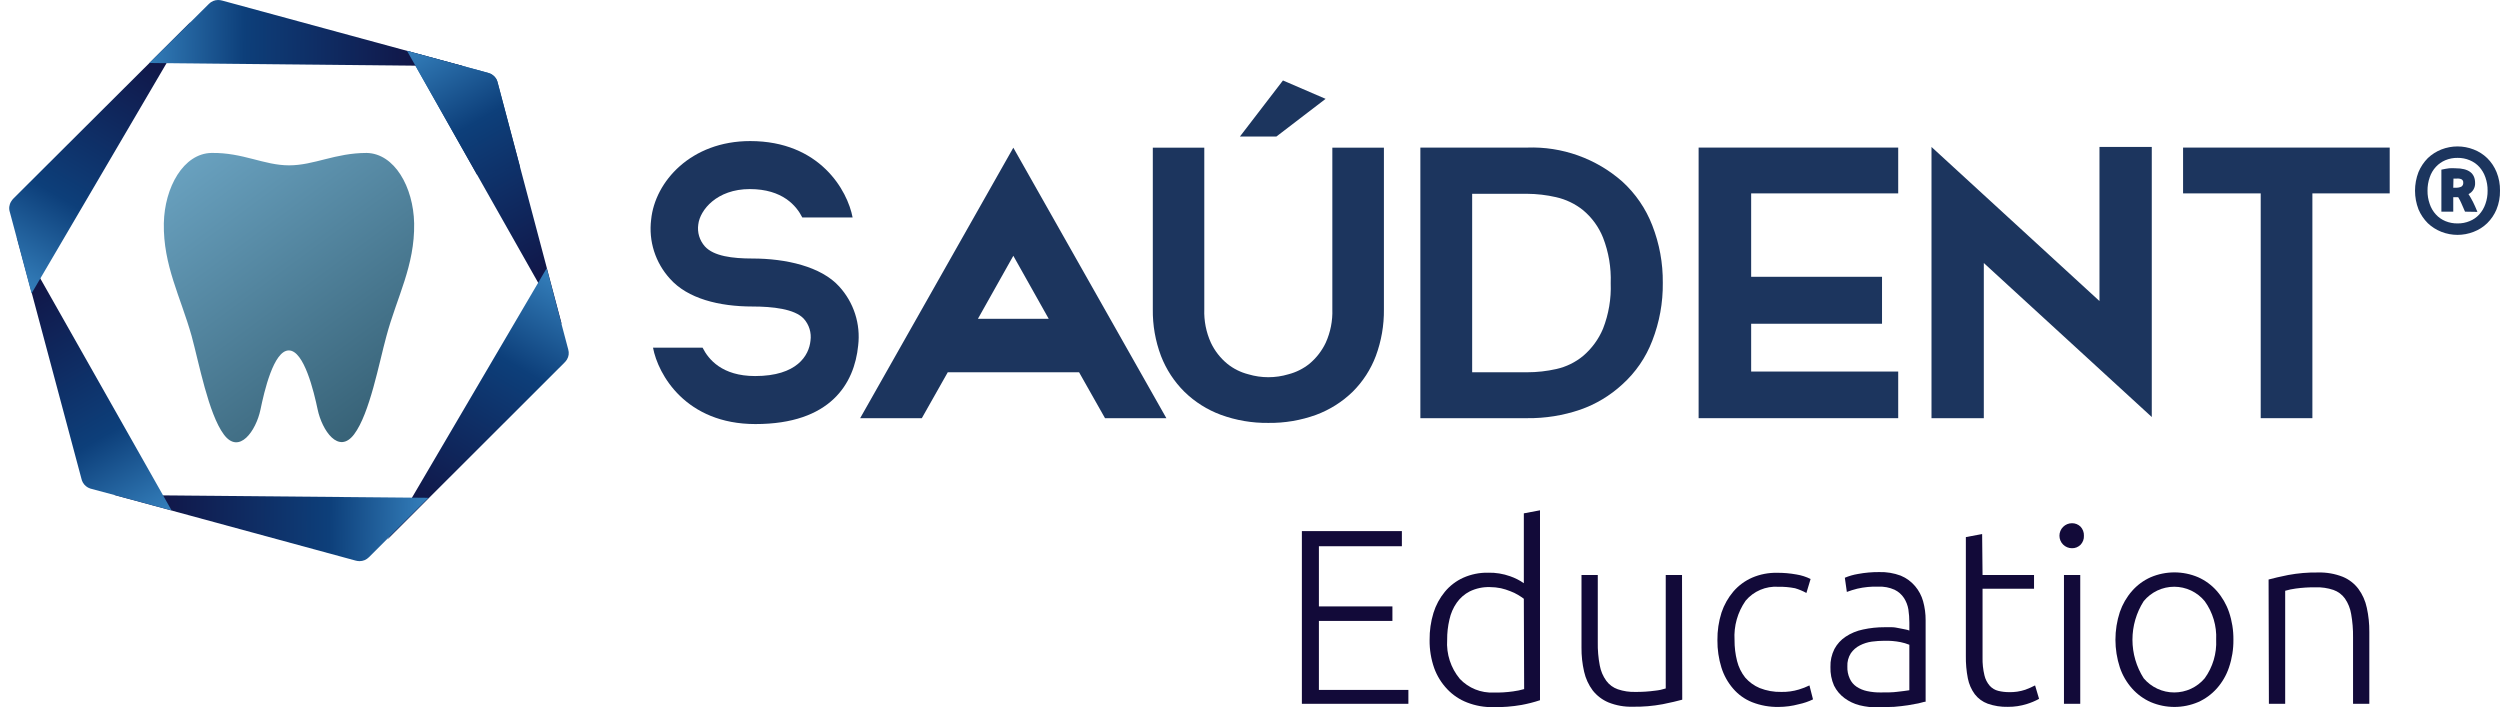 <svg width="152" height="43" viewBox="0 0 152 43" fill="none" xmlns="http://www.w3.org/2000/svg">
<g clip-path="url(#clip0_230_1575)">
<path d="M79.154 42.791V32.291H85.234V33.211H80.189V36.87H84.659V37.752H80.189V41.947H85.63V42.791H79.154Z" fill="#120A39"/>
<path d="M93.632 42.573C93.265 42.695 92.889 42.791 92.508 42.861C91.937 42.96 91.357 43.005 90.778 42.995C90.241 43.004 89.707 42.908 89.206 42.714C88.746 42.538 88.332 42.26 87.993 41.903C87.644 41.536 87.374 41.102 87.201 40.626C87.007 40.074 86.912 39.492 86.92 38.907C86.914 38.349 86.993 37.794 87.156 37.26C87.301 36.793 87.535 36.359 87.846 35.982C88.148 35.616 88.531 35.323 88.964 35.127C89.44 34.915 89.957 34.81 90.477 34.82C90.934 34.809 91.389 34.883 91.819 35.037C92.114 35.139 92.393 35.281 92.649 35.459V31.212L93.632 31.026V42.573ZM92.649 36.404C92.538 36.321 92.423 36.245 92.304 36.174C92.152 36.082 91.992 36.005 91.825 35.944C91.641 35.869 91.451 35.81 91.257 35.765C91.036 35.719 90.811 35.696 90.586 35.695C90.162 35.682 89.742 35.772 89.36 35.957C89.044 36.119 88.772 36.356 88.568 36.647C88.355 36.953 88.205 37.298 88.127 37.662C88.031 38.068 87.983 38.484 87.987 38.901C87.93 39.763 88.207 40.614 88.759 41.277C89.023 41.555 89.343 41.773 89.697 41.916C90.052 42.059 90.434 42.124 90.816 42.107C91.209 42.115 91.602 42.092 91.991 42.037C92.22 42.008 92.447 41.961 92.668 41.897L92.649 36.404Z" fill="#120A39"/>
<path d="M102.28 42.541C101.986 42.624 101.59 42.714 101.092 42.816C100.492 42.928 99.882 42.979 99.272 42.969C98.767 42.984 98.265 42.895 97.796 42.708C97.42 42.55 97.091 42.3 96.838 41.98C96.586 41.642 96.408 41.254 96.315 40.843C96.203 40.359 96.15 39.864 96.155 39.367V34.961H97.145V39.048C97.136 39.521 97.177 39.995 97.266 40.459C97.327 40.796 97.462 41.115 97.662 41.392C97.838 41.632 98.084 41.812 98.365 41.909C98.706 42.025 99.065 42.079 99.425 42.069C99.831 42.073 100.236 42.047 100.639 41.992C100.856 41.971 101.07 41.926 101.277 41.858V34.961H102.267L102.28 42.541Z" fill="#120A39"/>
<path d="M108.143 42.982C107.593 42.992 107.046 42.895 106.533 42.695C106.084 42.517 105.685 42.232 105.371 41.864C105.05 41.492 104.809 41.057 104.662 40.587C104.496 40.05 104.414 39.489 104.419 38.927C104.412 38.355 104.496 37.786 104.669 37.241C104.826 36.773 105.071 36.339 105.39 35.963C105.703 35.6 106.094 35.312 106.533 35.12C107.007 34.917 107.519 34.817 108.034 34.826C108.435 34.823 108.835 34.857 109.229 34.929C109.526 34.977 109.815 35.069 110.084 35.203L109.829 36.053C109.61 35.932 109.379 35.836 109.139 35.765C108.803 35.699 108.46 35.669 108.117 35.676C107.744 35.652 107.371 35.715 107.027 35.862C106.683 36.008 106.378 36.233 106.137 36.519C105.647 37.217 105.408 38.062 105.46 38.914C105.457 39.344 105.508 39.774 105.614 40.191C105.705 40.556 105.873 40.898 106.106 41.194C106.347 41.471 106.648 41.69 106.987 41.833C107.405 41.998 107.853 42.079 108.303 42.069C108.666 42.077 109.028 42.027 109.375 41.922C109.595 41.857 109.808 41.773 110.014 41.673L110.231 42.522C109.957 42.655 109.667 42.754 109.369 42.816C108.969 42.924 108.557 42.98 108.143 42.982Z" fill="#120A39"/>
<path d="M114.249 34.782C114.697 34.769 115.144 34.842 115.564 34.999C115.902 35.139 116.202 35.358 116.439 35.638C116.665 35.906 116.831 36.219 116.925 36.557C117.029 36.934 117.081 37.323 117.078 37.713V42.663C116.976 42.663 116.829 42.727 116.637 42.765L115.998 42.88C115.747 42.918 115.466 42.95 115.155 42.976C114.849 42.976 114.517 43.014 114.21 43.014C113.823 43.017 113.437 42.972 113.061 42.88C112.731 42.796 112.421 42.648 112.147 42.446C111.877 42.247 111.658 41.986 111.509 41.686C111.353 41.33 111.279 40.944 111.291 40.555C111.279 40.175 111.362 39.797 111.534 39.457C111.697 39.155 111.931 38.898 112.218 38.709C112.536 38.499 112.891 38.352 113.265 38.275C113.699 38.18 114.143 38.133 114.587 38.135C114.728 38.135 114.874 38.135 115.034 38.135C115.194 38.135 115.341 38.173 115.488 38.199L115.871 38.275C115.945 38.287 116.018 38.309 116.088 38.339V37.854C116.088 37.587 116.069 37.32 116.03 37.055C115.989 36.807 115.898 36.571 115.762 36.359C115.62 36.142 115.421 35.968 115.187 35.855C114.879 35.717 114.542 35.653 114.204 35.669C113.775 35.654 113.345 35.695 112.926 35.791C112.71 35.845 112.497 35.911 112.288 35.989L112.166 35.127C112.423 35.019 112.691 34.942 112.965 34.897C113.388 34.818 113.818 34.78 114.249 34.782ZM114.344 42.101C114.728 42.101 115.066 42.101 115.353 42.062C115.641 42.024 115.883 42.005 116.088 41.967V39.201C115.916 39.132 115.739 39.079 115.558 39.042C115.232 38.978 114.9 38.95 114.568 38.959C114.314 38.96 114.06 38.977 113.808 39.01C113.554 39.045 113.308 39.123 113.08 39.24C112.859 39.351 112.671 39.516 112.53 39.719C112.378 39.958 112.305 40.24 112.32 40.523C112.309 40.778 112.36 41.032 112.467 41.264C112.556 41.461 112.697 41.629 112.875 41.75C113.069 41.879 113.286 41.97 113.514 42.018C113.791 42.078 114.074 42.106 114.357 42.101H114.344Z" fill="#120A39"/>
<path d="M120.539 34.961H123.669V35.797H120.539V39.974C120.53 40.34 120.569 40.705 120.654 41.06C120.708 41.296 120.82 41.516 120.98 41.699C121.118 41.85 121.298 41.957 121.497 42.005C121.706 42.056 121.921 42.082 122.136 42.082C122.476 42.093 122.816 42.043 123.139 41.935C123.342 41.861 123.541 41.773 123.733 41.673L123.975 42.49C123.74 42.62 123.491 42.724 123.235 42.803C122.861 42.921 122.471 42.979 122.079 42.976C121.662 42.987 121.246 42.922 120.852 42.784C120.542 42.67 120.269 42.471 120.067 42.209C119.857 41.923 119.713 41.593 119.645 41.245C119.557 40.795 119.517 40.337 119.524 39.878V32.655L120.514 32.47L120.539 34.961Z" fill="#120A39"/>
<path d="M126.702 32.572C126.708 32.674 126.692 32.776 126.655 32.872C126.619 32.968 126.563 33.054 126.492 33.128C126.423 33.194 126.342 33.246 126.254 33.282C126.165 33.317 126.07 33.334 125.974 33.332C125.773 33.332 125.58 33.252 125.437 33.109C125.294 32.967 125.214 32.773 125.214 32.572C125.214 32.37 125.294 32.177 125.437 32.035C125.58 31.892 125.773 31.812 125.974 31.812C126.07 31.81 126.165 31.827 126.254 31.862C126.342 31.897 126.423 31.95 126.492 32.016C126.563 32.09 126.618 32.177 126.654 32.273C126.69 32.368 126.707 32.47 126.702 32.572ZM126.479 42.791H125.489V34.961H126.479V42.791Z" fill="#120A39"/>
<path d="M135.791 38.895C135.798 39.468 135.707 40.038 135.522 40.581C135.364 41.052 135.112 41.486 134.782 41.858C134.466 42.213 134.078 42.496 133.645 42.688C133.189 42.882 132.7 42.982 132.205 42.982C131.71 42.982 131.22 42.882 130.764 42.688C130.331 42.496 129.943 42.213 129.628 41.858C129.297 41.486 129.045 41.052 128.887 40.581C128.529 39.485 128.529 38.304 128.887 37.209C129.049 36.739 129.3 36.305 129.628 35.931C129.941 35.573 130.329 35.288 130.764 35.095C131.22 34.901 131.71 34.801 132.205 34.801C132.7 34.801 133.189 34.901 133.645 35.095C134.08 35.288 134.468 35.573 134.782 35.931C135.109 36.305 135.361 36.739 135.522 37.209C135.707 37.751 135.798 38.322 135.791 38.895ZM134.743 38.895C134.783 38.057 134.538 37.231 134.047 36.551C133.822 36.277 133.539 36.056 133.218 35.904C132.897 35.753 132.547 35.674 132.192 35.674C131.837 35.674 131.487 35.753 131.166 35.904C130.845 36.056 130.562 36.277 130.336 36.551C129.89 37.251 129.653 38.064 129.653 38.895C129.653 39.725 129.89 40.538 130.336 41.239C130.564 41.509 130.848 41.726 131.169 41.875C131.489 42.024 131.838 42.101 132.192 42.101C132.545 42.101 132.894 42.024 133.215 41.875C133.535 41.726 133.819 41.509 134.047 41.239C134.538 40.559 134.783 39.732 134.743 38.895Z" fill="#120A39"/>
<path d="M137.93 35.235C138.224 35.152 138.62 35.063 139.118 34.961C139.718 34.849 140.328 34.798 140.938 34.807C141.451 34.793 141.961 34.882 142.439 35.069C142.816 35.225 143.145 35.478 143.391 35.804C143.642 36.146 143.816 36.538 143.902 36.953C144.008 37.435 144.06 37.928 144.055 38.422V42.791H143.065V38.741C143.072 38.268 143.033 37.796 142.95 37.33C142.895 36.993 142.766 36.673 142.573 36.391C142.399 36.148 142.154 35.965 141.871 35.867C141.521 35.75 141.154 35.696 140.785 35.708C140.381 35.704 139.978 35.729 139.578 35.784C139.362 35.812 139.148 35.857 138.939 35.919V42.791H137.949L137.93 35.235Z" fill="#120A39"/>
<path d="M17.561 21.306C18.487 21.306 19.087 23.822 19.311 24.889C19.579 26.166 20.588 27.661 21.533 26.402C22.479 25.144 23.047 22.059 23.494 20.437C24.133 18.049 25.225 16.158 25.18 13.578C25.136 11.375 23.986 9.331 22.293 9.299C20.377 9.299 19.1 10.053 17.574 10.053C16.047 10.053 14.764 9.267 12.854 9.299C11.162 9.331 10.005 11.375 9.961 13.578C9.916 16.133 10.983 18.049 11.653 20.437C12.1 22.072 12.675 25.157 13.608 26.415C14.54 27.673 15.568 26.185 15.836 24.908C16.06 23.822 16.635 21.306 17.561 21.306Z" fill="url(#paint0_linear_230_1575)"/>
<path d="M24.746 3.091L29.683 4.432C29.889 4.486 30.066 4.619 30.175 4.803C30.216 4.879 30.246 4.961 30.264 5.045L34.16 19.735L24.746 3.091Z" fill="url(#paint1_linear_230_1575)"/>
<path d="M33.24 16.305L34.549 21.248C34.579 21.349 34.588 21.455 34.575 21.56C34.562 21.664 34.527 21.765 34.473 21.855C34.427 21.93 34.371 21.999 34.307 22.059L23.558 32.795L33.24 16.305Z" fill="url(#paint2_linear_230_1575)"/>
<path d="M26.049 30.266L22.428 33.881C22.354 33.956 22.267 34.015 22.17 34.056C22.074 34.096 21.97 34.117 21.866 34.117C21.777 34.117 21.689 34.104 21.604 34.079L6.953 30.094L26.049 30.266Z" fill="url(#paint3_linear_230_1575)"/>
<path d="M10.433 31.033L5.49 29.704C5.298 29.642 5.136 29.51 5.037 29.334C4.995 29.258 4.965 29.176 4.947 29.091L1.019 14.402L10.433 31.033Z" fill="url(#paint4_linear_230_1575)"/>
<path d="M1.92 17.838L0.598 12.895C0.563 12.789 0.552 12.677 0.565 12.567C0.579 12.457 0.616 12.35 0.675 12.256C0.718 12.181 0.772 12.112 0.834 12.052L11.602 1.322L1.92 17.838Z" fill="url(#paint5_linear_230_1575)"/>
<path d="M9.079 3.832L12.701 0.236C12.847 0.087 13.047 0.002 13.256 0C13.345 0.001 13.433 0.014 13.518 0.038L28.175 4.024L9.079 3.832Z" fill="url(#paint6_linear_230_1575)"/>
<path d="M28.999 10.615L24.746 3.091L29.683 4.432C29.889 4.486 30.066 4.619 30.175 4.803C30.216 4.879 30.246 4.961 30.264 5.045L31.618 10.155" fill="url(#paint7_linear_230_1575)"/>
<path d="M92.847 25.425H86.358V8.973H92.847C94.968 8.896 97.039 9.634 98.633 11.036C99.441 11.772 100.067 12.686 100.46 13.706C100.894 14.819 101.111 16.005 101.098 17.199C101.112 18.4 100.895 19.593 100.46 20.712C100.071 21.732 99.445 22.645 98.633 23.375C97.895 24.055 97.026 24.577 96.079 24.908C95.038 25.263 93.946 25.438 92.847 25.425ZM89.507 22.634H92.853C93.451 22.634 94.046 22.568 94.629 22.436C95.227 22.302 95.785 22.029 96.257 21.638C96.783 21.188 97.197 20.622 97.464 19.984C97.808 19.104 97.967 18.163 97.931 17.218C97.966 16.272 97.807 15.329 97.464 14.447C97.203 13.796 96.784 13.221 96.245 12.773C95.766 12.391 95.207 12.123 94.609 11.988C94.033 11.855 93.444 11.787 92.853 11.783H89.507V22.634Z" fill="#1C355E"/>
<path d="M106.47 11.758V16.829H114.427V19.684H106.47V22.59H115.411V25.425H103.276V8.973H115.411V11.758H106.47Z" fill="#1C355E"/>
<path d="M145.294 11.758H140.593V25.425H137.451V11.758H132.731V8.973H145.294V11.758Z" fill="#1C355E"/>
<path d="M67.185 25.425H70.915L61.61 8.98L52.298 25.425H56.047L57.624 22.634H65.608L67.185 25.425ZM59.457 19.384L61.61 15.552L63.762 19.384H59.457Z" fill="#1C355E"/>
<path d="M130.828 8.935H127.648V18.304L117.435 8.935V25.425H120.616V15.992L130.828 25.355V8.935Z" fill="#1C355E"/>
<path d="M77.11 25.713C76.128 25.725 75.152 25.558 74.23 25.221C73.401 24.915 72.646 24.438 72.014 23.822C71.391 23.205 70.906 22.462 70.589 21.644C70.247 20.737 70.078 19.773 70.091 18.802V8.98H73.221V18.802C73.196 19.503 73.333 20.201 73.623 20.84C73.857 21.334 74.197 21.77 74.619 22.117C74.994 22.42 75.43 22.637 75.897 22.756C76.692 22.994 77.541 22.994 78.336 22.756C78.802 22.636 79.238 22.418 79.614 22.117C80.032 21.768 80.37 21.332 80.604 20.84C80.893 20.201 81.031 19.503 81.006 18.802V8.98H84.142V18.802C84.154 19.772 83.987 20.735 83.65 21.644C83.341 22.463 82.86 23.206 82.239 23.822C81.605 24.437 80.85 24.913 80.022 25.221C79.09 25.56 78.103 25.727 77.11 25.713ZM78.004 4.892L80.597 6.01L77.602 8.303H75.386L78.004 4.892Z" fill="#1C355E"/>
<path d="M45.758 18.636C46.952 18.636 48.313 18.777 48.868 19.377C49.031 19.557 49.151 19.77 49.222 20.002C49.292 20.234 49.311 20.479 49.277 20.718C49.188 21.606 48.466 22.864 45.911 22.864C43.893 22.864 43.069 21.842 42.718 21.14H39.703C40.01 22.768 41.69 25.783 45.93 25.783C50.497 25.783 51.947 23.324 52.177 21.006C52.254 20.36 52.19 19.704 51.991 19.085C51.791 18.465 51.46 17.896 51.021 17.416C49.922 16.203 47.783 15.718 45.745 15.718C44.544 15.718 43.395 15.577 42.858 14.983C42.697 14.803 42.577 14.589 42.507 14.357C42.438 14.126 42.42 13.881 42.456 13.642C42.558 12.773 43.58 11.496 45.586 11.496C47.591 11.496 48.428 12.524 48.779 13.22H51.838C51.532 11.592 49.852 8.577 45.611 8.577C42.009 8.577 39.818 11.043 39.589 13.354C39.509 14 39.57 14.655 39.767 15.274C39.965 15.894 40.294 16.463 40.732 16.944C41.805 18.157 43.721 18.636 45.758 18.636Z" fill="#1C355E"/>
<path d="M152 11.592C152.007 11.981 151.935 12.368 151.789 12.729C151.658 13.045 151.465 13.332 151.221 13.572C150.985 13.8 150.704 13.979 150.397 14.095C149.767 14.342 149.067 14.342 148.436 14.095C148.131 13.975 147.851 13.798 147.612 13.572C147.37 13.33 147.177 13.044 147.044 12.729C146.763 11.999 146.763 11.191 147.044 10.461C147.177 10.144 147.37 9.856 147.612 9.612C147.851 9.386 148.131 9.208 148.436 9.088C149.067 8.841 149.767 8.841 150.397 9.088C150.704 9.205 150.985 9.383 151.221 9.612C151.466 9.854 151.659 10.143 151.789 10.461C151.935 10.82 152.007 11.205 152 11.592ZM151.246 11.592C151.25 11.316 151.204 11.041 151.112 10.781C151.031 10.544 150.903 10.327 150.735 10.142C150.573 9.967 150.375 9.83 150.154 9.74C149.922 9.643 149.672 9.595 149.42 9.599C149.166 9.595 148.914 9.643 148.679 9.74C148.461 9.831 148.265 9.969 148.104 10.142C147.934 10.325 147.806 10.543 147.727 10.781C147.635 11.041 147.59 11.316 147.593 11.592C147.589 11.868 147.635 12.143 147.727 12.403C147.806 12.64 147.934 12.858 148.104 13.042C148.263 13.217 148.46 13.354 148.679 13.444C148.914 13.541 149.166 13.588 149.42 13.584C149.672 13.588 149.922 13.54 150.154 13.444C150.376 13.356 150.575 13.218 150.735 13.042C150.903 12.857 151.031 12.639 151.112 12.403C151.205 12.143 151.25 11.868 151.246 11.592ZM149.873 12.869C149.79 12.678 149.714 12.511 149.656 12.371C149.6 12.238 149.534 12.11 149.458 11.988H149.158V12.869H148.436V10.315C148.609 10.276 148.762 10.251 148.909 10.231C149.036 10.223 149.164 10.223 149.292 10.231C150.09 10.231 150.486 10.532 150.486 11.126C150.493 11.265 150.458 11.404 150.387 11.524C150.315 11.645 150.21 11.742 150.084 11.803C150.142 11.886 150.186 11.969 150.231 12.045L150.359 12.281L150.486 12.55C150.525 12.646 150.576 12.754 150.627 12.882L149.873 12.869ZM149.158 11.413H149.292C149.415 11.421 149.538 11.399 149.65 11.349C149.69 11.323 149.721 11.287 149.742 11.244C149.762 11.201 149.77 11.153 149.765 11.106C149.769 11.066 149.762 11.025 149.744 10.989C149.726 10.953 149.697 10.923 149.663 10.902C149.572 10.862 149.473 10.847 149.375 10.857H149.267H149.171L149.158 11.413Z" fill="#1C355E"/>
</g>
<defs>
<linearGradient id="paint0_linear_230_1575" x1="12.132" y1="9.216" x2="23.545" y2="24.691" gradientUnits="userSpaceOnUse">
<stop stop-color="#69A1BF"/>
<stop offset="1" stop-color="#386378"/>
</linearGradient>
<linearGradient id="paint1_linear_230_1575" x1="26.438" y1="2.101" x2="35.731" y2="18.911" gradientUnits="userSpaceOnUse">
<stop offset="0.01" stop-color="#337DB9"/>
<stop offset="0.31" stop-color="#0D3F7A"/>
<stop offset="1" stop-color="#120A39"/>
</linearGradient>
<linearGradient id="paint2_linear_230_1575" x1="34.894" y1="17.327" x2="25.001" y2="34.092" gradientUnits="userSpaceOnUse">
<stop offset="0.01" stop-color="#337DB9"/>
<stop offset="0.31" stop-color="#0D3F7A"/>
<stop offset="1" stop-color="#120A39"/>
</linearGradient>
<linearGradient id="paint3_linear_230_1575" x1="25.966" y1="32.214" x2="6.742" y2="31.984" gradientUnits="userSpaceOnUse">
<stop offset="0.01" stop-color="#337DB9"/>
<stop offset="0.31" stop-color="#0D3F7A"/>
<stop offset="1" stop-color="#120A39"/>
</linearGradient>
<linearGradient id="paint4_linear_230_1575" x1="8.735" y1="31.921" x2="-0.692" y2="15.385" gradientUnits="userSpaceOnUse">
<stop offset="0.01" stop-color="#337DB9"/>
<stop offset="0.31" stop-color="#0D3F7A"/>
<stop offset="1" stop-color="#120A39"/>
</linearGradient>
<linearGradient id="paint5_linear_230_1575" x1="0.221" y1="16.88" x2="9.974" y2="0.3" gradientUnits="userSpaceOnUse">
<stop offset="0.01" stop-color="#337DB9"/>
<stop offset="0.31" stop-color="#0D3F7A"/>
<stop offset="1" stop-color="#120A39"/>
</linearGradient>
<linearGradient id="paint6_linear_230_1575" x1="8.824" y1="1.922" x2="28.278" y2="2.063" gradientUnits="userSpaceOnUse">
<stop offset="0.01" stop-color="#337DB9"/>
<stop offset="0.31" stop-color="#0D3F7A"/>
<stop offset="1" stop-color="#120A39"/>
</linearGradient>
<linearGradient id="paint7_linear_230_1575" x1="26.349" y1="2.076" x2="35.859" y2="18.636" gradientUnits="userSpaceOnUse">
<stop offset="0.01" stop-color="#337DB9"/>
<stop offset="0.31" stop-color="#0D3F7A"/>
<stop offset="1" stop-color="#120A39"/>
</linearGradient>
<clipPath id="clip0_230_1575">
<rect width="151.434" height="42.995" fill="white" transform="translate(0.566)"/>
</clipPath>
</defs>
</svg>
